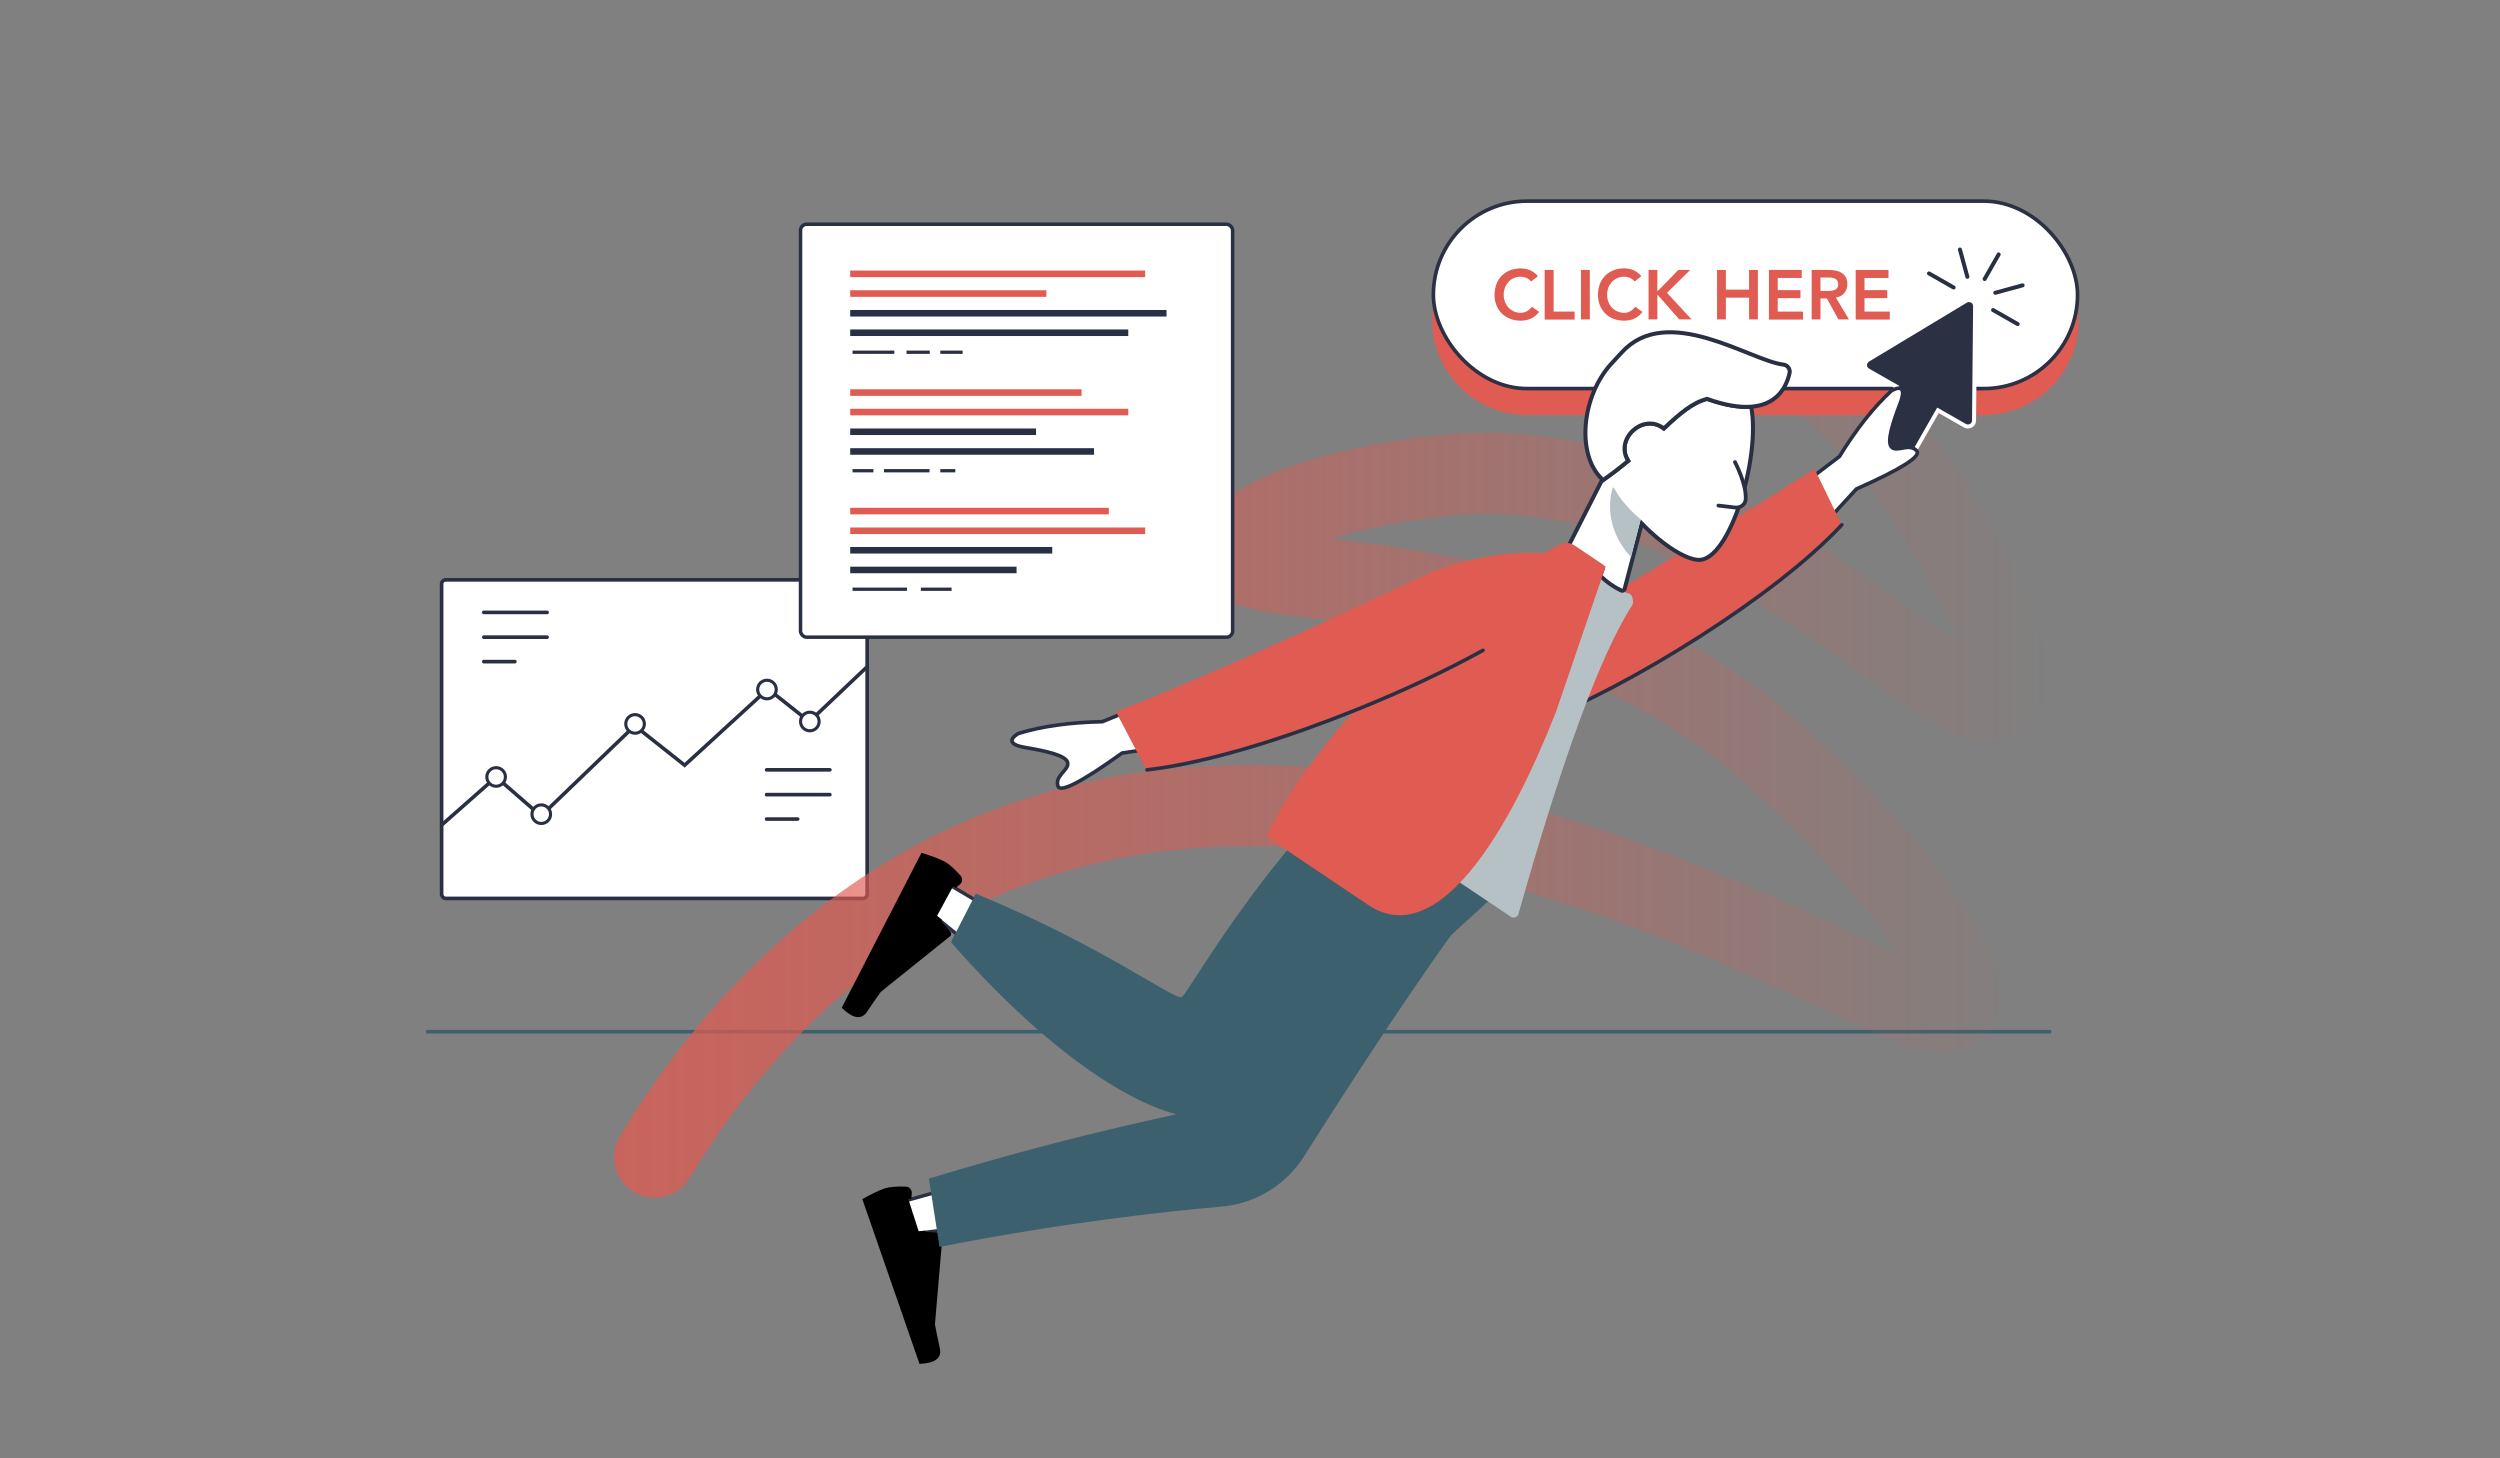 <svg viewBox="0 0 1200 700" xmlns="http://www.w3.org/2000/svg" xmlns:xlink="http://www.w3.org/1999/xlink"><rect x="0" y="0" width="1200" height="700" fill="#808080" stroke="none"/><linearGradient id="a" gradientTransform="matrix(-1 0 0 1 1242.1 0)" gradientUnits="userSpaceOnUse" x1="259.48" x2="947.32" y1="349.4" y2="349.4"><stop offset="0" stop-color="#e05b51" stop-opacity="0"/><stop offset=".04" stop-color="#e05b51" stop-opacity=".04"/><stop offset=".38" stop-color="#e05b51" stop-opacity=".34"/><stop offset=".67" stop-color="#e05b51" stop-opacity=".56"/><stop offset=".88" stop-color="#e05b51" stop-opacity=".7"/><stop offset="1" stop-color="#e05b51" stop-opacity=".75"/></linearGradient><g stroke-miterlimit="10"><path d="m205.28 495.23h778.56" fill="none" stroke="#3d606e" stroke-linecap="round" stroke-width="1.75"/><rect fill="#fff" height="152.93" rx="1.98" stroke="#2a3044" stroke-linecap="round" stroke-width="1.75" width="204.27" x="211.97" y="278.32"/><path d="m211.6 396.36 26.54-23.42 21.51 18.72 45.02-43.32 23.96 18.97 40-36.65 19.82 15.73 27.52-26.11" fill="none" stroke="#2a3044" stroke-width="1.75"/><circle cx="238.14" cy="372.94" fill="#fff" r="4.46" stroke="#2a3044" stroke-width="1.5"/><circle cx="259.81" cy="390.81" fill="#fff" r="4.46" stroke="#2a3044" stroke-width="1.5"/><circle cx="304.83" cy="347.48" fill="#fff" r="4.46" stroke="#2a3044" stroke-width="1.5"/><circle cx="368.14" cy="330.97" fill="#fff" r="4.46" stroke="#2a3044" stroke-width="1.5"/><circle cx="388.72" cy="346.32" fill="#fff" r="4.46" stroke="#2a3044" stroke-width="1.5"/><path d="m232.23 293.95h30.36" fill="none" stroke="#2a3044" stroke-linecap="round" stroke-width="1.75"/><path d="m232.23 305.85h30.36" fill="none" stroke="#2a3044" stroke-linecap="round" stroke-width="1.75"/><path d="m232.23 317.58h14.91" fill="none" stroke="#2a3044" stroke-linecap="round" stroke-width="1.75"/><path d="m367.97 369.53h30.36" fill="none" stroke="#2a3044" stroke-linecap="round" stroke-width="1.75"/><path d="m367.97 381.43h30.36" fill="none" stroke="#2a3044" stroke-linecap="round" stroke-width="1.75"/><path d="m367.97 393.15h14.91" fill="none" stroke="#2a3044" stroke-linecap="round" stroke-width="1.75"/><path d="m724.86 145.18c13.18-1.94 120.44-15.58 190.34 79.72 27.41 37.36 56.56 94.11 45.53 108.85-18.96 25.35-123.38-117.51-263.79-105.85-56.88 4.72-104.61 24.03-104.13 37.19.83 22.72 144.1-4.83 259.16 97.27 49.57 43.99 96.31 104.06 87.93 120.15-8.35 16.03-74.61-32.52-185.12-68.13-64.17-20.68-169.7-47.44-275.36-5.72-29.77 11.75-105.09 47.1-165.15 146.73" fill="none" stroke="url(#a)" stroke-linecap="round" stroke-width="39"/><rect fill="#fff" height="198.22" rx="2.96" stroke="#2a3044" stroke-linecap="round" stroke-width="1.69" width="207.41" x="384.25" y="107.63"/></g><path d="m408.1 129.87h141.58v3.15h-141.58z" fill="#e05b51"/><path d="m408.1 139.33h94.16v3.15h-94.16z" fill="#e05b51"/><path d="m408.1 148.79h151.83v3.15h-151.83z" fill="#2a3044"/><path d="m408.1 158.14h133.47v3.15h-133.47z" fill="#2a3044"/><path d="m409.22 168.28h20.05v1.58h-20.05z" fill="#2a3044"/><path d="m435.13 168.28h11.15v1.58h-11.15z" fill="#2a3044"/><path d="m451.35 168.28h10.7v1.58h-10.7z" fill="#2a3044"/><path d="m408.1 186.86h111.06v3.15h-111.06z" fill="#e05b51"/><path d="m408.1 196.21h133.47v3.15h-133.47z" fill="#e05b51"/><path d="m408.1 205.67h89.21v3.15h-89.21z" fill="#2a3044"/><path d="m408.1 215.13h117.03v3.15h-117.03z" fill="#2a3044"/><path d="m409.22 225.16h10.02v1.58h-10.02z" fill="#2a3044"/><path d="m424.32 225.16h21.85v1.58h-21.85z" fill="#2a3044"/><path d="m451.35 225.16h7.21v1.58h-7.21z" fill="#2a3044"/><path d="m408.1 243.74h124.12v3.15h-124.12z" fill="#e05b51"/><path d="m408.1 253.2h141.58v3.15h-141.58z" fill="#e05b51"/><path d="m408.1 262.55h96.98v3.15h-96.98z" fill="#2a3044"/><path d="m408.1 272.01h79.86v3.15h-79.86z" fill="#2a3044"/><path d="m409.22 282.04h26.13v1.58h-26.13z" fill="#2a3044"/><path d="m442 282.04h14.76v1.58h-14.76z" fill="#2a3044"/><path d="m733.01 108.2h219.22c25.1 0 45.51 20.42 45.51 45.51s-20.42 45.51-45.51 45.51h-219.22c-25.1 0-45.51-20.42-45.51-45.51s20.42-45.51 45.51-45.51z" fill="#e05b51"/><rect fill="#fff" height="89.98" rx="44.99" stroke="#2b3042" stroke-linecap="round" stroke-miterlimit="10" stroke-width="1.75" transform="matrix(-1 0 0 -1 1685.24 283.06)" width="309.2" x="688.02" y="96.54"/><path d="m896.64 172.73 46.94-28.28c1.44-.83 3.24-.36 4.05 1 .3.45.45 1.02.42 1.55l-.51 54.8c.02 1.67-1.32 2.91-2.98 2.92-.54-.03-1.01-.16-1.43-.4l-12.91-7.37-12.49 21.86c-1.21 2-3.75 2.69-5.81 1.58l-12.49-7.14c-2-1.21-2.69-3.75-1.58-5.81l12.49-21.86-13.64-7.79c-1.46-.83-1.95-2.63-1.09-4.01.24-.42.66-.8 1.03-1.07z" fill="#2b3042" stroke="#fff" stroke-linecap="round" stroke-miterlimit="10" stroke-width="1.93"/><path d="m968.49 155.56-11.81-6.74" fill="none" stroke="#2a3044" stroke-linecap="round" stroke-miterlimit="10" stroke-width="1.93"/><path d="m970.85 136.96-13.12 3.58" fill="none" stroke="#2a3044" stroke-linecap="round" stroke-miterlimit="10" stroke-width="1.93"/><path d="m959.36 122.13-6.74 11.81" fill="none" stroke="#2a3044" stroke-linecap="round" stroke-miterlimit="10" stroke-width="1.93"/><path d="m940.76 119.77 3.58 13.11" fill="none" stroke="#2a3044" stroke-linecap="round" stroke-miterlimit="10" stroke-width="1.93"/><path d="m925.93 131.26 11.81 6.74" fill="none" stroke="#2a3044" stroke-linecap="round" stroke-miterlimit="10" stroke-width="1.93"/><path d="m734.91 135.11c-.69-.85-1.54-1.46-2.54-1.84-.77-.31-1.61-.46-2.46-.46-1.15 0-2.31.23-3.3.69-1 .38-1.84 1-2.54 1.84-.69.77-1.31 1.69-1.69 2.69-.38 1.08-.61 2.23-.61 3.3 0 1.23.15 2.38.61 3.53.38 1 .92 2 1.69 2.77.69.77 1.61 1.38 2.54 1.84 1.08.46 2.23.69 3.3.69 1 0 1.92-.23 2.84-.69 1-.54 1.84-1.31 2.54-2.23l3.46 2.46c-1 1.38-2.38 2.54-3.92 3.23s-3.23 1-4.92 1-3.46-.31-5.07-.92c-3-1.15-5.38-3.46-6.53-6.45-.61-1.61-1-3.3-.92-5.07 0-1.77.31-3.53.92-5.22 1.15-3 3.53-5.38 6.53-6.53 1.61-.61 3.3-.92 5.07-.92 1.54 0 3.07.31 4.46.85 1.46.69 2.84 1.61 3.84 2.92l-3.3 2.54z" fill="#e05b51"/><path d="m741.51 129.58h4.23v19.98h10.07v3.84h-14.37v-23.82z" fill="#e05b51"/><path d="m758.88 129.58h4.23v23.74h-4.23z" fill="#e05b51"/><path d="m784.62 135.11c-.69-.85-1.54-1.46-2.54-1.84-.77-.31-1.61-.46-2.46-.46-1.15 0-2.31.23-3.3.69-1 .38-1.84 1-2.61 1.84-.69.77-1.31 1.69-1.69 2.69-.38 1.08-.61 2.23-.61 3.3 0 1.23.15 2.38.61 3.53.38 1 .92 2 1.69 2.77.69.77 1.61 1.38 2.61 1.84 1.08.46 2.15.69 3.3.69 1 0 1.92-.23 2.77-.69 1-.54 1.84-1.31 2.54-2.23l3.46 2.46c-1 1.38-2.38 2.54-3.92 3.23s-3.23 1-4.92 1-3.46-.31-5.07-.92c-1.46-.54-2.84-1.38-3.92-2.54-1.15-1.08-2-2.46-2.61-3.92-.61-1.61-.92-3.3-.92-5.07s.31-3.53.92-5.22c.61-1.46 1.46-2.84 2.61-4 1.15-1.08 2.46-2 3.92-2.54 1.61-.61 3.3-.92 5.07-.92 1.54 0 3.07.31 4.46.85 1.46.69 2.77 1.61 3.84 2.92z" fill="#e05b51"/><path d="m791.3 129.58h4.23v10.07h.23l9.84-10.07h5.68l-11.14 10.99 11.83 12.75h-5.91l-10.3-11.68h-.23v11.68h-4.23z" fill="#e05b51"/><path d="m824.19 129.58h4.23v9.45h11.14v-9.45h4.22v23.74h-4.22v-10.45h-11.14v10.45h-4.23z" fill="#e05b51"/><path d="m849.09 129.58h15.75v3.84h-11.53v5.84h10.91v3.84h-10.91v6.46h12.14v3.84h-16.36z" fill="#e05b51"/><path d="m869.6 129.58h8.22c1.08 0 2.23.08 3.3.31 1 .15 2 .54 2.84 1.08s1.54 1.23 2 2.07c.54 1 .77 2.15.77 3.3.08 1.54-.46 3.07-1.46 4.3s-2.46 2-4.07 2.15l6.3 10.53h-5.07l-5.53-10.07h-3.07v10.07h-4.23zm7.53 10.07c.61 0 1.23 0 1.84-.08.54-.08 1.15-.15 1.69-.38.46-.23.92-.54 1.23-1 .31-.54.54-1.15.46-1.84 0-.61-.15-1.15-.46-1.69-.31-.38-.69-.77-1.15-.92-.46-.23-1-.38-1.54-.46s-1.08-.08-1.69-.08h-3.69v6.45h3.3z" fill="#e05b51"/><path d="m890.73 129.58h15.75v3.84h-11.52v5.84h10.91v3.84h-10.91v6.46h12.14v3.84h-16.37z" fill="#e05b51"/><path d="m433.86 576.6c-.11 2.4 0 4.37.33 5.89l.67 2.04c.97 2.19 2.76 4.68 5.39 7.5 5.76-.72 11.38-1.41 16.84-2.11l-6.29-18.09c-5.45 1.54-11.1 3.13-16.94 4.76z" style="stroke-miterlimit:10;stroke-linecap:round;stroke:#2a3044;fill:#fff;fill-rule:evenodd;stroke-width:1.67"/><path d="m413.92 575.59c1.02 2.94 10.16 29.29 27.44 79.06 7.5-.31 10.76-2.76 9.77-7.37-1-4.63-1.79-8.47-2.36-11.55l3.62-42.43c.07-.82-.52-1.53-1.35-1.61h-.04s-6.56-.37-6.56-.37c-.2-.21-.4-.41-.59-.6-.94.11-1.9.23-2.86.35l-2.53-7.85c-.14-.3-.25-.6-.35-.9-.12-.35-.22-.73-.31-1.15l-1.76-5.48c.48-.14.96-.27 1.43-.41.03-.78.09-1.6.17-2.46h.01c.15-1.63-1.05-3.08-2.68-3.24-.07 0-.15-.02-.22-.02-4.73-.11-8.13.19-10.21.91-2.53.88-6.08 2.59-10.63 5.11z" fill-rule="evenodd"/><path d="m828.8 260.3 54.14-41.19c8.06-13.13 16.37-23.63 24.92-31.51 2.73-1.65 7.71-3.15 4.22 6.01s-6.75 18.96-3.93 21.19c2.82 2.24 8.31-2.31 11.86 1.58 2.36 2.59-7.28 8.7-28.93 18.32l-41.99 45.7-20.29-20.11z" style="stroke-miterlimit:10;stroke-linecap:round;stroke:#2a3044;fill:#fff;fill-rule:evenodd;stroke-width:1.75"/><path d="m715.77 318.79c50.68-28.4 101.17-59.58 155.27-93.61l13.01 26.76c-42.27 45.5-152.27 107.11-180.45 102.62z" fill="#e05b51" fill-rule="evenodd"/><path d="m455.35 424.47c-1.81 1.58-3.16 3.01-4.03 4.31l-1.02 1.89c-.92 2.21-1.48 5.23-1.71 9.07 4.49 3.68 8.87 7.27 13.14 10.73l8.76-17.03c-4.87-2.88-9.92-5.88-15.14-8.98z" style="stroke-miterlimit:10;stroke-linecap:round;stroke:#2a3044;fill:#fff;fill-rule:evenodd;stroke-width:1.67"/><path d="m468.41 428.94-1.77 3.43-8.76 17.03-1.45 2.81c51.52 58.82 96.87 85.08 121.74 84.49 16.57-.38 66.08-38.88 148.5-115.49l8.41-66.37 2.42-19.11.23-1.76c-84.27-7.67-166.58 142.92-170.43 144.59-3.85 1.66-36.21-23.65-98.91-49.62z" fill="#3d606e" fill-rule="evenodd"/><path d="m442.32 409.34c-1.43 2.77-14.19 27.56-38.3 74.41 5.4 5.22 9.42 5.89 12.07 1.99 2.66-3.92 4.9-7.13 6.73-9.68l33.21-26.66c.65-.52.75-1.44.23-2.08l-.02-.03-4.26-5c0-.29.02-.57.03-.84-.73-.61-1.48-1.22-2.23-1.83l3.94-7.25c.12-.31.26-.59.41-.87.17-.33.38-.66.61-1.02l2.75-5.06c.43.25.86.51 1.28.75.59-.51 1.22-1.04 1.9-1.57 1.29-1 1.51-2.87.5-4.16-.05-.05-.09-.12-.14-.17-3.18-3.5-5.75-5.75-7.7-6.76-2.38-1.22-6.07-2.61-11.03-4.17z" fill-rule="evenodd"/><path d="m884.05 251.94c-31.7 34.13-101.5 77.31-146.31 94.88" fill="none" stroke="#2a3044" stroke-linecap="round" stroke-miterlimit="10" stroke-width="1.75"/><path d="m636.41 380.45 64.21 43.09 24.57 16.48c1.36.92 3.23.22 3.67-1.36 21.31-75.35 39.54-124.8 54.69-148.34.78-1.22-.01-4.83-1.18-5.21-.99-.33-1.97-.69-2.92-1.1-4.11-1.75-7.88-4.29-11.31-7.61-2.64-2.55-5.07-5.56-7.3-9.03-4.88 2.2-9.65 4.6-14.34 7.21-38.71 21.53-71.77 56.99-110.1 105.86z" fill="#b6c1c6" fill-rule="evenodd"/><path d="m626.36 401.87c-22.33 54.32-51.05 127.98-53.92 130.78-1.92 1.86-44.81 8.33-126.56 33.07l5.08 32.81c58.49-11.53 107.29-16.93 135.31-19.35 16.25-1.4 30.9-10.3 39.63-24.08 19.9-31.44 56.74-88.61 81.58-121.02l-81.12-32.22z" fill="#3d606e" fill-rule="evenodd"/><path d="m752.8 262.23c.54.2 1.1.48 1.67.86 1.68 1.13 3.8 2.56 6.38 4.29 2.25 1.5 4.85 3.26 7.79 5.23 0 .02-.01.05-.01.07.23.14.43.29.64.44l-1.12 3.29c3.09 2.99 6.45 5.34 10.08 7.06.64.3 1.39-.07 1.57-.75l8.24-31.46c10.32 10.67 21.44 17.45 27.49 17.5 14.88.1 29.7-49.55 25.03-73.54-5.6.43-12.59-.68-21.16-3.76-7.1 1.82-13.22 7.12-20.76 14.22-9.9-7.75-23.8 5.06-17.1 15.52-3.62 3.02-7.6 6.12-12.05 9.23-.11-.1-.23-.2-.34-.32z" style="stroke-miterlimit:10;stroke-linecap:round;stroke:#2a3044;fill:#fff;fill-rule:evenodd;stroke-width:1.94"/><path d="m769.15 230.11c.11.12.23.22.34.32-.11-.11-.22-.22-.32-.35z" style="stroke-miterlimit:10;stroke-linecap:round;stroke:#2a3044;fill:#fff;fill-rule:evenodd;stroke-width:1.94"/><path d="m769.15 230.11c.11.12.23.22.34.32 4.45-3.11 8.43-6.21 12.05-9.23-6.7-10.46 7.2-23.27 17.1-15.52 7.54-7.1 13.66-12.4 20.76-14.22 8.57 3.08 15.56 4.19 21.16 3.76 10.65-.83 16.34-7.18 18.42-16.04.47-1.99-.93-3.94-2.96-4.17-15.88-1.83-55.67-29.87-77.58-5.85-1.58 1.73-3.17 3.46-4.77 5.17-14.55 15.6-17.25 44.05-4.52 55.78z" style="stroke-miterlimit:10;stroke-linecap:round;stroke:#2a3044;fill:#fff;fill-rule:evenodd;stroke-width:1.94"/><path d="m832.78 221.8s5.74 10.76 5.13 18.03c-.2 2.38-2.53 4.09-5.21 3.77l-7.87-.93" fill="#fff" stroke="#2a3044" stroke-linecap="round" stroke-miterlimit="10" stroke-width="1.82"/><path d="m782.9 267.32s-14.24-13.26-8.87-33.04c.09-.32.52-.38.69-.09 1.3 2.28 4.01 7.56 12.79 15.13l-4.61 17.99z" fill="#b6c1c6"/><path d="m592.72 320.27-63.58 26.14c-15.56.32-28.96 2.19-40.2 5.62-2.83 1.53-6.69 5.1 3.08 6.75 9.77 1.64 19.97 3.81 20.48 7.41s-6.26 6.07-4.68 11.14c1.05 3.38 11.3-1.9 30.76-15.85l58.73-8.87z" style="stroke-miterlimit:10;stroke-linecap:round;stroke:#2a3044;fill:#fff;fill-rule:evenodd;stroke-width:1.75"/><path d="m545.18 337.87c39.52-15.52 99.76-43.38 136.31-60.6 18.44-8.69 38.71-12.58 59.09-11.82.26 0 .52.02.75.02l-.76 8.86 15.01 4.78c-2.74 5.29-9.58 11.65-19.33 18.53-19.62 13.83-50.98 29.76-84.24 43.21-32.26 13.07-66.29 23.82-93.1 28.09-1.48.24-2.93.45-4.36.64-1.35.2-2.68.36-3.99.51l-6.09-11.63-7.89-15.06-.93-1.79c3.19-1.25 6.37-2.49 9.53-3.74z" fill="#e05b51" fill-rule="evenodd"/><path d="m607.93 401.61c17.45 11.73 33.73 22.65 48.81 32.77 14.84 9.96 30.31 4.22 45.31-12.03 2.23-2.41 4.45-5.06 6.65-7.92 13.51-17.5 26.49-43.05 38.19-72.76l13.93-40.8 8.76-25.65 1.12-3.29c-.21-.15-.41-.3-.64-.44 0-.02.01-.05.01-.07-2.94-1.97-5.54-3.73-7.79-5.23-2.58-1.73-4.7-3.16-6.38-4.29-.57-.38-1.13-.66-1.67-.86-2.94-1.09-5.51.17-6.9.93-28.18 15.45-67.14 45.62-98.43 80.57-16.84 18.82-31.45 39.03-40.97 59.07z" fill="#e05b51" fill-rule="evenodd"/><path d="m711.83 312.15c-17.32 9.59-38.17 19.4-59.82 28.15-32.26 13.07-66.29 23.82-93.1 28.09-1.48.24-2.93.45-4.36.64-1.35.2-2.68.36-3.99.51" fill="none" stroke="#2a3044" stroke-linecap="round" stroke-miterlimit="10" stroke-width="1.75"/></svg>